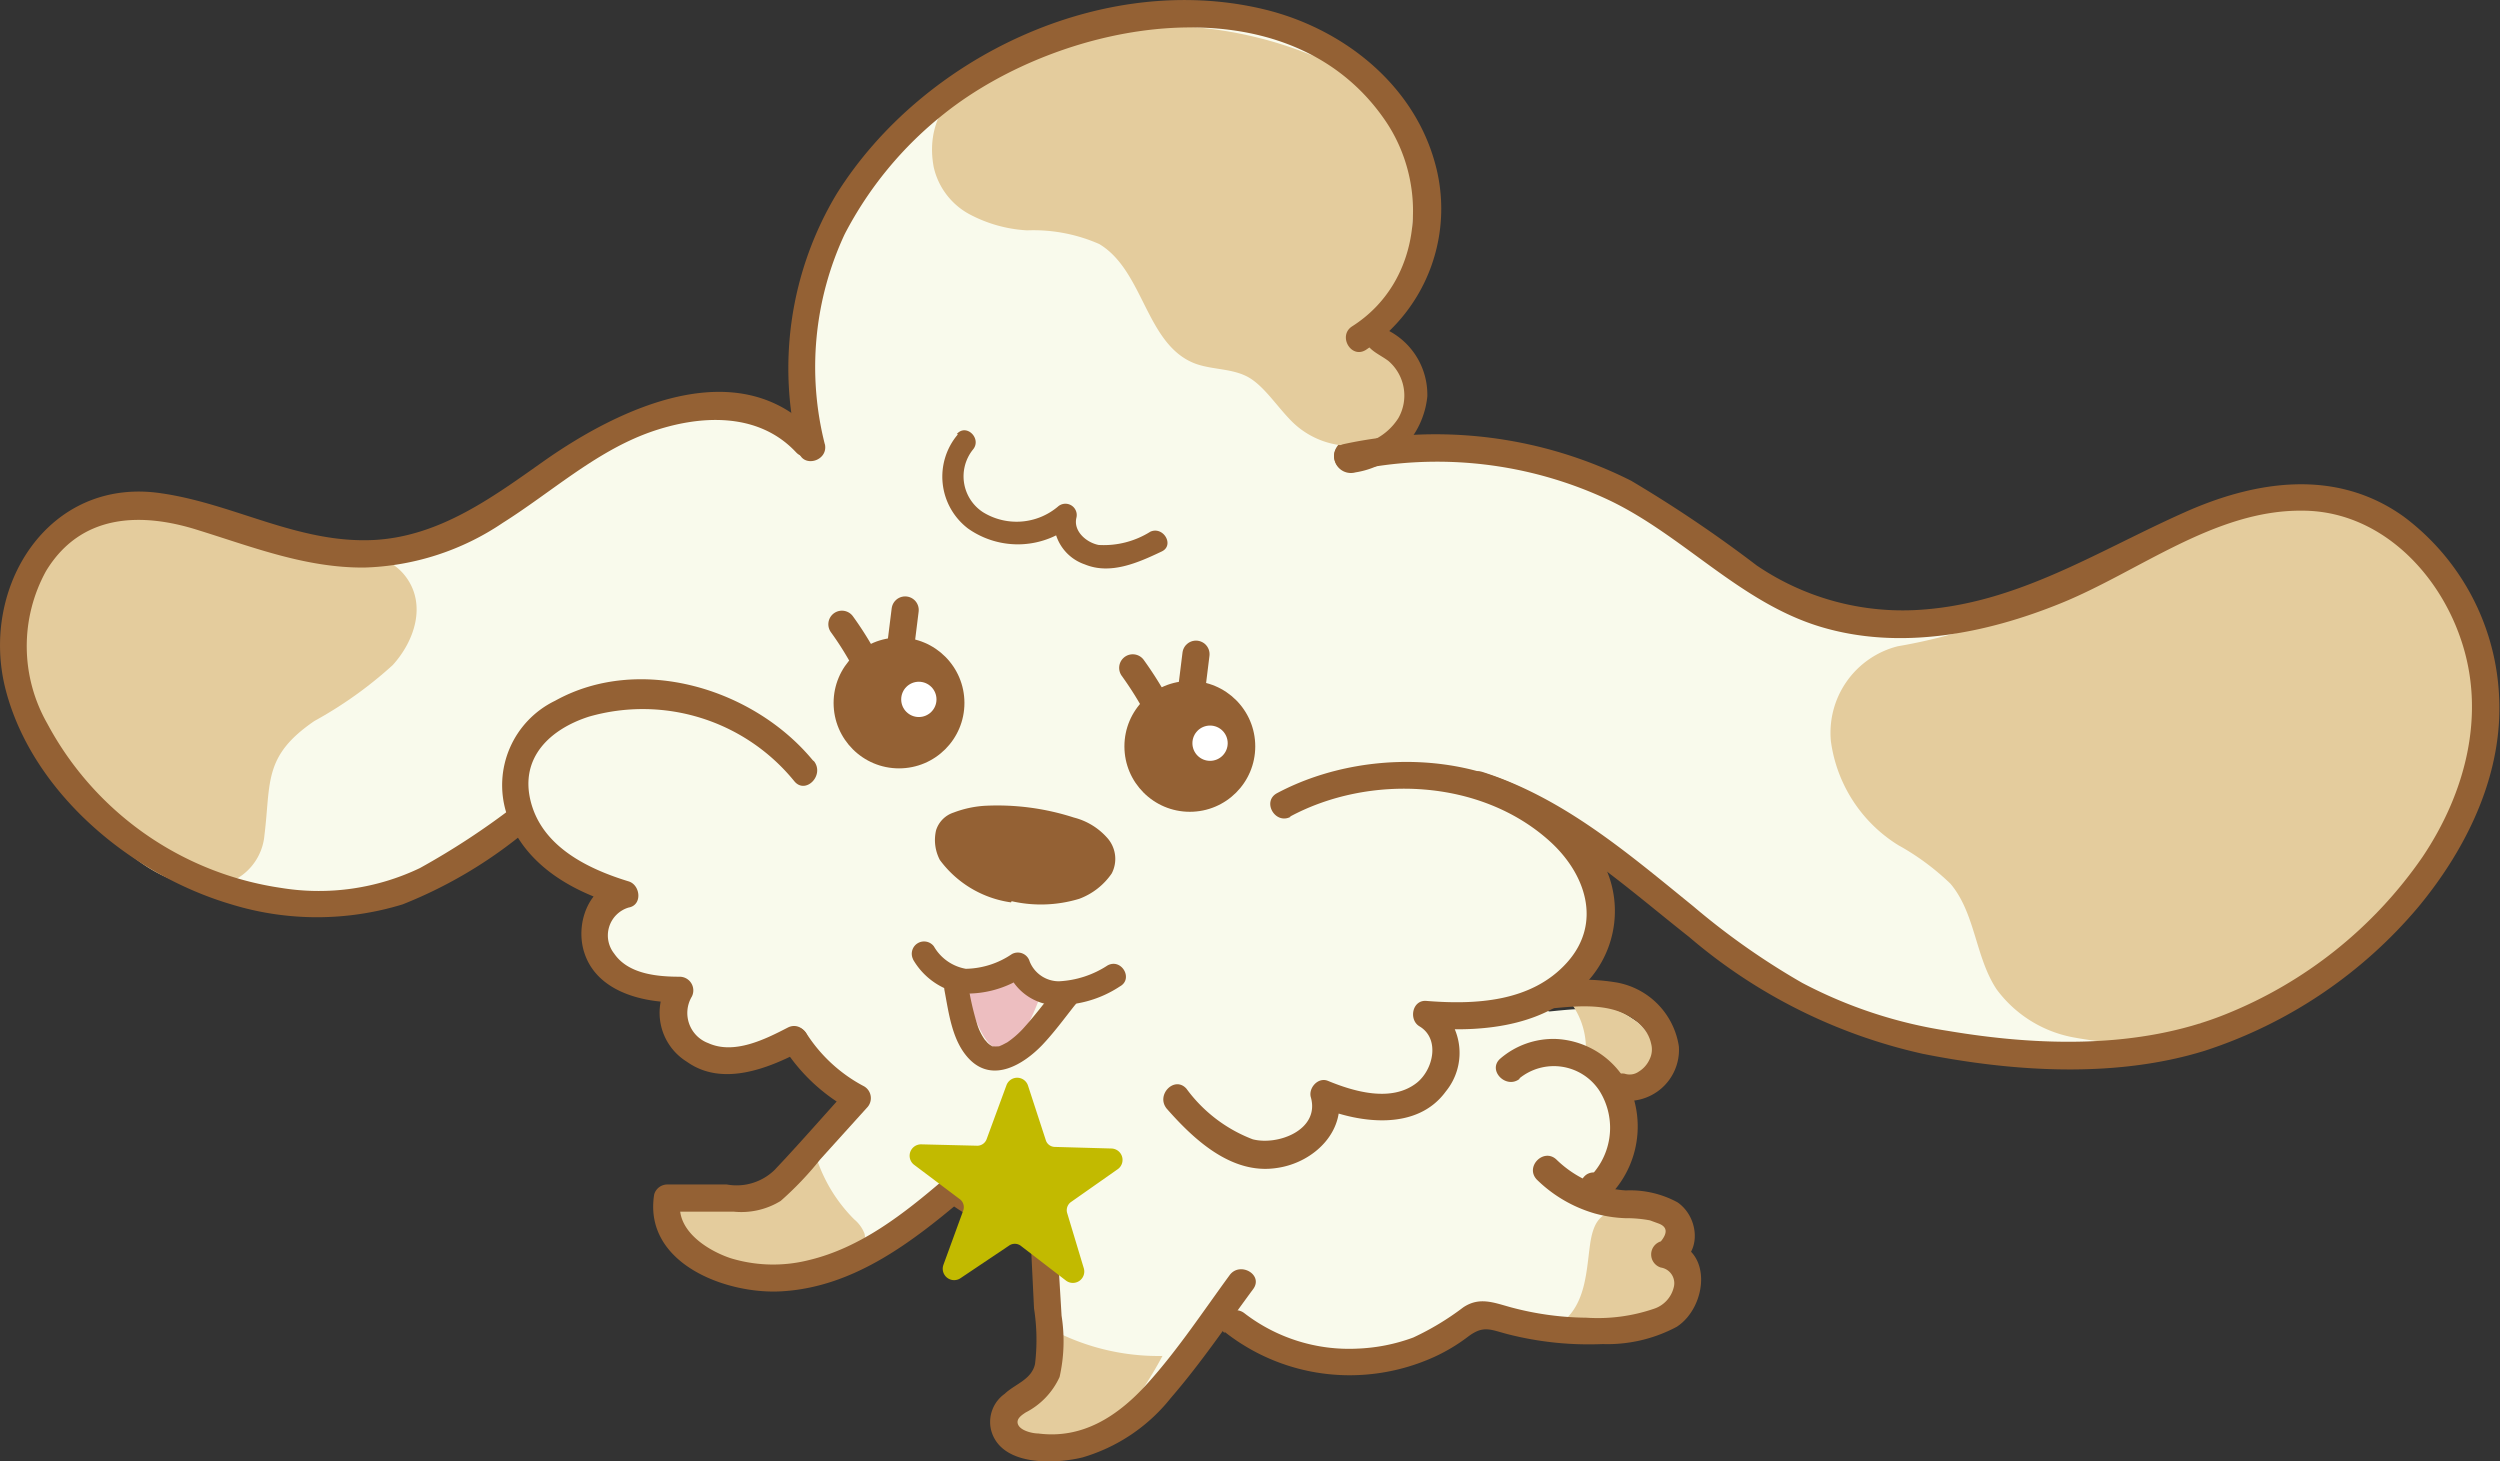 <svg id="レイヤー_1" data-name="レイヤー 1" xmlns="http://www.w3.org/2000/svg" viewBox="0 0 126.11 73.72"><rect x="0" y="0" width="126.11" height="73.72" fill="#333333" stroke="none"/><defs><style>.cls-1{fill:#f9faec;stroke:#f9faec;stroke-miterlimit:10;stroke-width:1.1px;}.cls-2{fill:#edbec0;}.cls-3{fill:#e4cc9d;}.cls-4{fill:#946134;}.cls-5{fill:#c2ba00;stroke:#c2ba00;stroke-width:1.15px;}.cls-5,.cls-6{stroke-linecap:round;stroke-linejoin:round;}.cls-6{fill:none;stroke:#946134;stroke-width:1.37px;}.cls-7{fill:#fff;}</style></defs><path class="cls-1" d="M122,43.19a22,22,0,0,1-9.55,7.68c-4.32,1.82-9.28,1.71-13.84,1A24.29,24.29,0,0,1,92,49.94a26.82,26.82,0,0,1-5-3.17c-3.09-2.39-6-5.16-9.5-6.92a19,19,0,0,0-2.73-1.11.79.79,0,0,0-.4,0,13.58,13.58,0,0,0-10.11,1.11c-1,.53-.1,2,.86,1.47A11.89,11.89,0,0,1,75.76,41a7.54,7.54,0,0,1,3.82,3.54,3.69,3.69,0,0,1-1.23,4.36c-1.76,1.49-4.26,1.54-6.44,1.36-.86-.08-1.13,1.19-.43,1.58.88.5.63,1.8,0,2.43-1.07,1.12-3.09.64-4.32.12-.63-.27-1.49.17-1.25,1,.38,1.23-1.22,2.11-2.28,2-1.56-.17-2.77-1.5-3.74-2.61-.72-.82-1.91.38-1.2,1.2,1.36,1.56,3.27,3.34,5.51,3.1a3.92,3.92,0,0,0,3.4-2.72c1.84.5,4,.52,5.25-1a3.7,3.7,0,0,0,.74-3.25,10.58,10.58,0,0,0,4.07-.75.73.73,0,0,0,.56.21c1.52-.15,3.44-.4,4.57.87a1.68,1.68,0,0,1,.4.71,1.09,1.09,0,0,1,0,.65,1.29,1.29,0,0,1-.51.63.61.61,0,0,1-.6.09.84.84,0,0,0-1,.49.83.83,0,0,0,.25,1,.45.45,0,0,0,0,.12.8.8,0,0,0-.06.17,1.46,1.46,0,0,0-.09.18c-.17.27.28,1.7,0,1.89a2.33,2.33,0,0,0-.68,2.2c1,1-.81.75.6,1a13.71,13.71,0,0,1,2.22.24c.2.06.54.2.61.43s-.05.24,0,.23a.85.85,0,0,0,0,1.7c.36,0,.37.74.28,1-.21.61-1,.85-1.59,1a13.25,13.25,0,0,1-5.81-.13c-.92-.21-2-.78-2.89-.33a7.16,7.16,0,0,0-.9.66,8.42,8.42,0,0,1-1,.64,8.63,8.63,0,0,1-4.41.93,8.31,8.31,0,0,1-4.76-1.73l-.14-.1.65-.9a.85.85,0,0,0-1.47-.86c-1.08,1.47-2.13,3-3.25,4.4a10.15,10.15,0,0,1-3.41,3,5.27,5.27,0,0,1-2.47.5c-.23,0-1.36-.09-1.27-.51,0-.11.29-.25.39-.32.29-.2.59-.38.87-.6a2.81,2.81,0,0,0,1-1.83A14.35,14.35,0,0,0,53.66,66l-.18-3.1A.87.87,0,0,0,53,61.58a16.92,16.92,0,0,1-4.55-2.34.85.85,0,0,0-1,.13c-2.1,1.78-4.38,3.58-7.16,4.1a6.79,6.79,0,0,1-3.68-.28,3.45,3.45,0,0,1-2.15-1.94h2.49a3.87,3.87,0,0,0,2.64-.64,20.08,20.08,0,0,0,2-2.18L43.84,56a.87.87,0,0,0-.17-1.34A7.45,7.45,0,0,1,40.82,52a1,1,0,0,0-.12-.15.84.84,0,0,0-1.09-.26c-1.07.56-2.58,1.33-3.81.79-.59-.26-1.46-1.29-.93-2A.86.86,0,0,0,34.26,49c-1.1,0-2.7-.13-3.28-1.24-.37-.71-.13-1.8.73-1.93s.74-1.42,0-1.64a7.66,7.66,0,0,1-4.14-2.49,3.31,3.31,0,0,1-.16-4c1.9-2.36,5.83-2.18,8.38-1.24a9.72,9.72,0,0,1,4.12,3,.85.85,0,0,0,1.2,0,.86.86,0,0,0,0-1.2,11.42,11.42,0,0,0-10.08-4,7.37,7.37,0,0,0-4.92,2.41,4.66,4.66,0,0,0-.81,4.26,29.85,29.85,0,0,1-4.52,2.89,8,8,0,0,1-1.35.49,12.33,12.33,0,0,1-1.81.36A13.08,13.08,0,0,1,14,44.51c-4.94-.79-9.79-4.11-11.78-8.78a7.45,7.45,0,0,1,.28-7,5.32,5.32,0,0,1,2.38-2.1,6.56,6.56,0,0,1,4.11,0c1.48.38,2.89,1,4.36,1.39a18.59,18.59,0,0,0,4.57.76,13.66,13.66,0,0,0,7.89-2.57c2.36-1.55,4.56-3.51,7.3-4.38,2.29-.73,5.06-.85,6.8,1.08a1,1,0,0,0,.32.23.88.88,0,0,0,1.47-.81,15.62,15.62,0,0,1,1-10.41A18.94,18.94,0,0,1,48,5.63a19.61,19.61,0,0,1,11.7-4.1c3.86-.05,7.89,1.38,10.09,4.73A7.56,7.56,0,0,1,71,11.68a6.6,6.6,0,0,1-2.93,4.6h0a.85.85,0,0,0,.33,1.63h.33L69,18,69,18l.06,0,.21.12.14.1.13.11.17.18.06.07h0l.15.25a.56.56,0,0,1,.09.17l.06.14a2.17,2.17,0,0,1,.07.24,1,1,0,0,0,0,.15,3.09,3.09,0,0,1,0,.43v0a.43.43,0,0,0,0,.05l-.06.24a1.07,1.07,0,0,1-.07.19s-.06.14-.06.14a2.55,2.55,0,0,1-.24.39l-.09.12-.18.18c0,.06-.12.11-.18.17l0,0,0,0a3.87,3.87,0,0,1-.43.27l-.2.1-.17.06a4.54,4.54,0,0,1-.53.12l-.12,0h0c-1.07.24-.62,1.87.45,1.64a20.06,20.06,0,0,1,12.53,1.31c4,1.83,7,5.42,11.27,6.62s8.91.11,12.92-1.65c3.8-1.67,7.78-4.83,12.17-4.19,3.42.49,6,3.41,7,6.58C125.2,36.23,124.1,40.07,122,43.19Z"/><path class="cls-2" d="M48.54,49.65a16.61,16.61,0,0,1,3.86,0,.21.21,0,0,1,.2.15.31.31,0,0,1,0,.13c-.36.91-1.1,3.12-2.19,3S48.73,49.63,48.54,49.65Z"/><path class="cls-3" d="M79.09,50.4a.49.49,0,0,1,.27,0,8.31,8.31,0,0,1,2.36.62,3.36,3.36,0,0,1,1.71,1.67,1.57,1.57,0,0,1,0,1.22,1.51,1.51,0,0,1-1.87.59A2.59,2.59,0,0,1,80,52.87,3.83,3.83,0,0,0,79.09,50.4Z"/><path class="cls-3" d="M78.34,67c1.06-.55,2.34-.29,3.54-.34a6.76,6.76,0,0,0,2.85-.76,1.35,1.35,0,0,0,.59-.49c.48-.85-.91-1.74-.78-2.71a3.21,3.21,0,0,0,.13-.66c0-.52-.71-.71-1.23-.76-1.89-.2-2.94-.59-3.23,1.49C80,64.26,80,66.13,78.34,67Z"/><path class="cls-3" d="M52.84,69.12a7.18,7.18,0,0,0,0-2.17,11.52,11.52,0,0,0,5.8,1.45,21.44,21.44,0,0,1-2.19,3.31A4.42,4.42,0,0,1,52.93,73c-.58-.09-2.15-.53-2.1-1.35S52.6,70.29,52.84,69.12Z"/><path class="cls-3" d="M38.55,59.87c.91-.44,1.69-1.22,2.69-1.3a7.81,7.81,0,0,0,1.85,2.94,1.76,1.76,0,0,1,.52.72c.16.66-.56,1.18-1.2,1.41a9.84,9.84,0,0,1-6.34.15,3.87,3.87,0,0,1-2.14-1.41C32,59.48,37.21,60.53,38.55,59.87Z"/><path class="cls-3" d="M1.11,34.44c-.72-3.15.47-6.94,3.42-8.25a8.71,8.71,0,0,1,5.62-.1,48.52,48.52,0,0,0,5.54,1.45c1.72.22,3.77.17,4.8,1.58s.41,3.23-.68,4.43a20.66,20.66,0,0,1-3.95,2.82c-2.59,1.77-2.19,3.09-2.52,5.76a2.82,2.82,0,0,1-3.25,2.54C6,44.49,1.92,38,1.11,34.44Z"/><path class="cls-3" d="M95.73,32.6a4.5,4.5,0,0,0-3.37,4.81,7.33,7.33,0,0,0,3.39,5.22,12.53,12.53,0,0,1,2.64,1.95c1.26,1.49,1.25,3.71,2.33,5.33a6.23,6.23,0,0,0,3.77,2.4,18.68,18.68,0,0,0,4.55.31c.78,0,1.78-.2,1.92-1a13.86,13.86,0,0,0,8.12-3.58,29.17,29.17,0,0,0,5.31-7.41,10.3,10.3,0,0,0,1.24-3.31A10.22,10.22,0,0,0,124.42,32a11.27,11.27,0,0,0-3.52-5,10.36,10.36,0,0,0-4.25-1.43,8.3,8.3,0,0,0-3.18-.05,10.56,10.56,0,0,0-2.15.88C106.35,28.94,101.22,31.67,95.73,32.6Z"/><path class="cls-4" d="M68.44,18h.24c.19,0-.08,0,.09,0L69,18c.09,0,.1,0,0,0l.11.06a1.13,1.13,0,0,1,.21.12s.2.14.14.09.11.1.13.12l.17.18.08.09c0-.05,0-.06,0,0l.15.24a2.26,2.26,0,0,1,.11.22c-.06-.13,0,.07,0,.1a2.17,2.17,0,0,1,.07.24s0,.26,0,.09a2,2,0,0,1,0,.49c0,.24,0-.13,0,.1l-.06.24c0,.08-.05.16-.08.23.05-.14,0,.09,0,.1a4.28,4.28,0,0,1-.26.42c.08-.12-.06.06-.08.09l-.17.18-.18.17c-.13.12,0,0-.09.07a2.73,2.73,0,0,1-.43.26l-.2.1-.17.06a3.41,3.41,0,0,1-.53.13.85.85,0,0,0,.45,1.64A4.32,4.32,0,0,0,72,20a3.64,3.64,0,0,0-3.52-3.73.85.85,0,0,0,0,1.7Z"/><path class="cls-4" d="M51,45.52a5.39,5.39,0,0,1-3.59-2.14,2.16,2.16,0,0,1-.19-1.5,1.37,1.37,0,0,1,.88-.89,5.38,5.38,0,0,1,1.53-.34,12.53,12.53,0,0,1,4.54.59,3.34,3.34,0,0,1,1.66,1,1.59,1.59,0,0,1,.25,1.82,3.44,3.44,0,0,1-1.64,1.28,6.66,6.66,0,0,1-3.41.12"/><path class="cls-3" d="M47.1,8.43a3.6,3.6,0,0,0,1.79,2.37,7,7,0,0,0,2.92.82,8.24,8.24,0,0,1,3.64.69c2.24,1.34,2.34,5,4.76,6,.84.34,1.83.26,2.65.66s1.47,1.42,2.19,2.17a4.23,4.23,0,0,0,2.8,1.34,3,3,0,0,0,2.69-1.39,2.3,2.3,0,0,0-.5-2.88c-.42-.32-1-.53-1.15-1s.51-1.15,1-1.62c1.11-1.1,1.31-2.81,1.36-4.38a9.51,9.51,0,0,0-1-5.33,8.41,8.41,0,0,0-4.17-3.13,20.07,20.07,0,0,0-11.67-1C51.26,2.35,46.31,4.17,47.1,8.43Z"/><path class="cls-4" d="M68.19,23.75a20.36,20.36,0,0,1,13.06,1.52c3.71,1.8,6.55,5.12,10.56,6.34s8.36.36,12.15-1.18c3.94-1.6,7.76-4.71,12.17-4.67,3.82,0,6.82,3,8,6.47,1.3,3.78.24,7.77-1.93,11a22,22,0,0,1-9.95,7.94c-4.38,1.76-9.44,1.6-14,.83a23.23,23.23,0,0,1-7.34-2.42,36.66,36.66,0,0,1-5.49-3.86c-3.29-2.67-6.54-5.47-10.64-6.78-.85-.27-1.21,1.05-.37,1.32,4.18,1.34,7.43,4.35,10.79,7A27.21,27.21,0,0,0,97,53.16c4.57.91,9.73,1.24,14.23-.16A23.62,23.62,0,0,0,122,45.74c2.48-3,4.29-6.75,4.06-10.69a12,12,0,0,0-4.82-9c-3.42-2.44-7.48-1.81-11.1-.18-4.48,2-8.57,4.7-13.65,4.91a13.08,13.08,0,0,1-7.88-2.26,65.55,65.55,0,0,0-6.33-4.27,21.94,21.94,0,0,0-14.49-1.85c-.86.19-.5,1.51.37,1.33Z"/><path class="cls-4" d="M41.09,21.83c-3.86-4.12-9.87-1.23-13.63,1.41-2.62,1.85-5.29,3.83-8.62,4-3.79.18-7-1.81-10.66-2.35C2.45,24-1.06,29.63.29,34.81s6.32,9.32,11.38,10.81a14.71,14.71,0,0,0,8.64,0,23,23,0,0,0,6.28-3.74c.71-.52,0-1.71-.69-1.18a37.93,37.93,0,0,1-4.72,3.09,11.82,11.82,0,0,1-7,1,16,16,0,0,1-11.8-8.3,7.87,7.87,0,0,1-.06-7.68c1.75-2.89,4.78-3,7.73-2.05,2.74.85,5.4,1.89,8.32,1.87a13.14,13.14,0,0,0,7-2.26c2.43-1.53,4.64-3.56,7.37-4.55,2.48-.89,5.48-1.08,7.42,1,.61.64,1.58-.33,1-1Z"/><path class="cls-4" d="M46.07,48.42a3.55,3.55,0,0,0,2.38,1.69,5.22,5.22,0,0,0,3.23-.87l-.9-.37A2.73,2.73,0,0,0,53,50.69a5.67,5.67,0,0,0,3.49-.93c.7-.38.08-1.44-.62-1.06a4.91,4.91,0,0,1-2.45.8,1.59,1.59,0,0,1-1.48-1,.62.62,0,0,0-.9-.37,4.25,4.25,0,0,1-2.32.74,2.32,2.32,0,0,1-1.61-1.13.62.62,0,0,0-1.06.63Z"/><path class="cls-4" d="M53.23,49.93c-.55.65-1.06,1.35-1.66,2a4.67,4.67,0,0,1-.76.65l-.25.13-.16.07a2.21,2.21,0,0,1-.35,0c-.08,0-.09,0,0,0s0,0,0,0l-.15-.1c-.06,0-.07,0,0,0l-.09-.08s-.15-.18-.11-.12a2.75,2.75,0,0,1-.39-.76,13.87,13.87,0,0,1-.48-2.1.62.62,0,0,0-1.19.32c.23,1.2.39,2.63,1.3,3.53,1.18,1.15,2.69.22,3.62-.74.59-.62,1.09-1.3,1.64-2a.61.61,0,0,0-.87-.86Z"/><path class="cls-4" d="M41,38.35c-3-3.63-8.74-5.37-13-3A4.73,4.73,0,0,0,25.54,41c.86,2.61,3.33,4,5.8,4.7V44.38c-1.69.29-2.37,2.3-1.83,3.78.69,1.91,3,2.44,4.79,2.4l-.59-1a2.9,2.9,0,0,0,.94,4c1.77,1.26,4.06.36,5.77-.54.79-.4.09-1.59-.69-1.18-1.14.59-2.7,1.37-4,.78a1.62,1.62,0,0,1-.83-2.35.69.69,0,0,0-.6-1c-1.14,0-2.61-.13-3.32-1.17a1.47,1.47,0,0,1,.73-2.32c.71-.12.6-1.14,0-1.32-2.06-.63-4.34-1.74-4.93-4s1-3.69,2.93-4.31a9.85,9.85,0,0,1,10.36,3.26c.56.68,1.53-.29,1-1Z"/><path class="cls-4" d="M65.06,41.2c4-2.16,9.62-1.92,13.11,1.23,1.81,1.63,2.67,4.12.88,6.12s-4.62,2.14-7.1,1.94c-.71-.06-.9.95-.35,1.28,1.05.62.71,2.18-.13,2.85-1.27,1-3.16.45-4.49-.1-.51-.2-1,.39-.85.85.44,1.63-1.67,2.43-2.94,2.1a7.42,7.42,0,0,1-3.34-2.55c-.59-.67-1.56.3-1,1,1.37,1.56,3.27,3.34,5.54,3C66.3,58.66,68,57,67.46,55l-.85.85c2,.82,4.87,1.2,6.32-.79a3.07,3.07,0,0,0-.64-4.48L72,51.86c3,.24,6.27-.13,8.28-2.58a5.27,5.27,0,0,0-.18-6.86c-3.64-4.53-10.82-5-15.68-2.41-.78.42-.09,1.61.69,1.19Z"/><path class="cls-4" d="M39.53,52.84A9.22,9.22,0,0,0,42.93,56l-.14-1.08c-1.24,1.36-2.45,2.76-3.72,4.1a2.75,2.75,0,0,1-2.41.73h-3a.69.69,0,0,0-.66.5c-.56,3.47,3.61,5.05,6.41,4.89,3.6-.2,6.52-2.42,9.17-4.66l-.84.11a18.56,18.56,0,0,0,4.92,2.5c.84.29,1.2-1,.36-1.32a17.18,17.18,0,0,1-4.58-2.37.73.73,0,0,0-.84.11c-2,1.71-4.19,3.44-6.82,4.06a7.35,7.35,0,0,1-3.92-.1c-1.17-.39-2.77-1.4-2.54-2.85l-.66.5H37a3.79,3.79,0,0,0,2.38-.54,16.48,16.48,0,0,0,2-2.1l2.35-2.6a.69.69,0,0,0-.14-1.08,7.7,7.7,0,0,1-2.91-2.67c-.47-.74-1.66,0-1.18.7Z"/><path class="cls-4" d="M52,62.71,52.16,66a10.19,10.19,0,0,1,.05,2.81c-.18.79-1,1-1.53,1.5A1.74,1.74,0,0,0,50,72.16c.5,1.81,3.2,1.7,4.6,1.36a8.87,8.87,0,0,0,4.46-3c1.5-1.73,2.8-3.66,4.16-5.5.52-.72-.67-1.4-1.19-.7-1.34,1.83-2.61,3.76-4.13,5.45s-3.31,2.83-5.53,2.54c-.28,0-.85-.13-1-.42s.14-.49.37-.64a3.76,3.76,0,0,0,1.71-1.79,8.23,8.23,0,0,0,.1-3.09l-.22-3.66c-.05-.88-1.42-.89-1.37,0Z"/><path class="cls-4" d="M78.16,50.88c1.62-.16,3.6-.37,4.75,1a1.74,1.74,0,0,1,.38.77,1.12,1.12,0,0,1-.08.79,1.39,1.39,0,0,1-.55.62.79.79,0,0,1-.71.1.69.69,0,0,0-.37,1.32,2.58,2.58,0,0,0,3.11-2.69,3.86,3.86,0,0,0-3.27-3.25,10.8,10.8,0,0,0-3.26,0,.71.71,0,0,0-.69.69.69.69,0,0,0,.69.68Z"/><path class="cls-4" d="M41.61,22.42a15.84,15.84,0,0,1,1-10.61,18.78,18.78,0,0,1,5-6.06C53.56,1,64.9-1.18,69.87,6.07c2.25,3.28,1.88,8.14-1.66,10.39-.74.47-.06,1.66.69,1.19a8.57,8.57,0,0,0,3.46-9.52c-1.14-4-4.75-6.75-8.64-7.67C55.64-1.46,46.56,2.85,42.21,9.77a17.09,17.09,0,0,0-1.92,13c.19.86,1.51.5,1.32-.37Z"/><path class="cls-4" d="M48.32,21.91a3.29,3.29,0,0,0,.51,4.75,4.35,4.35,0,0,0,5.38-.28l-1-.55a2.3,2.3,0,0,0,1.51,2.64c1.3.54,2.7-.09,3.88-.65.66-.31.09-1.29-.57-1a4.41,4.41,0,0,1-2.61.67c-.62-.12-1.29-.7-1.12-1.38a.57.57,0,0,0-.94-.55,3.23,3.23,0,0,1-3.77.28,2.16,2.16,0,0,1-.52-3.15c.48-.55-.32-1.35-.8-.8Z"/><path class="cls-4" d="M61.77,67.18a10.17,10.17,0,0,0,7,2.17,10.34,10.34,0,0,0,3.62-.92,9,9,0,0,0,1.66-1c.78-.59,1.12-.36,2-.13a16.51,16.51,0,0,0,4.8.5,7.41,7.41,0,0,0,3.73-.87c1.55-1,1.87-4-.41-4.34v1.32c1.69-.27,1.67-2.42.45-3.26a5,5,0,0,0-2.61-.6,5.52,5.52,0,0,1-3.49-1.55c-.64-.62-1.61.35-1,1a6.91,6.91,0,0,0,2.92,1.71,6.68,6.68,0,0,0,1.54.24,6.46,6.46,0,0,1,1.25.11l.41.15c.46.16.5.47.14.91a.69.69,0,0,0,0,1.32.8.8,0,0,1,.65,1,1.51,1.51,0,0,1-1,1.08,8.75,8.75,0,0,1-3.41.45,15.19,15.19,0,0,1-3.79-.52c-.88-.24-1.6-.55-2.42,0a13.73,13.73,0,0,1-2.52,1.52,9.12,9.12,0,0,1-2.82.56,8.65,8.65,0,0,1-5.69-1.78c-.68-.54-1.66.43-1,1Z"/><path class="cls-4" d="M76.63,54.41a2.75,2.75,0,0,1,4.05.61A3.51,3.51,0,0,1,80,59.55l1.08.14L81,59.48a.7.7,0,0,0-.94-.25.71.71,0,0,0-.25.94l.09.21a.69.69,0,0,0,1.08.14,5,5,0,0,0,1.46-5,4.32,4.32,0,0,0-3.94-3.11,4.1,4.1,0,0,0-2.83,1c-.65.59.32,1.56,1,1Z"/><path class="cls-5" d="M52.2,57.67a1.06,1.06,0,0,0,1,.76l2.85.08v0L53.7,60.16a1.08,1.08,0,0,0-.42,1.19l.84,2.79h0l-2.3-1.77a1.08,1.08,0,0,0-1.26,0L48.13,64h0l1-2.74A1.08,1.08,0,0,0,48.72,60L46.46,58.3v0l2.85.07a1.08,1.08,0,0,0,1-.71l1-2.72h0Z"/><circle class="cls-4" cx="60.02" cy="37.65" r="3.3"/><path class="cls-6" d="M60.33,33l-.22,1.78"/><path class="cls-6" d="M57.14,33.69a18,18,0,0,1,1.12,1.76"/><circle class="cls-4" cx="45.35" cy="35.46" r="3.3"/><path class="cls-6" d="M45.66,30.77l-.22,1.77"/><path class="cls-6" d="M42.47,31.49a16.23,16.23,0,0,1,1.11,1.76"/><circle class="cls-7" cx="61.04" cy="37.49" r="0.89"/><circle class="cls-7" cx="46.35" cy="35.28" r="0.89"/></svg>